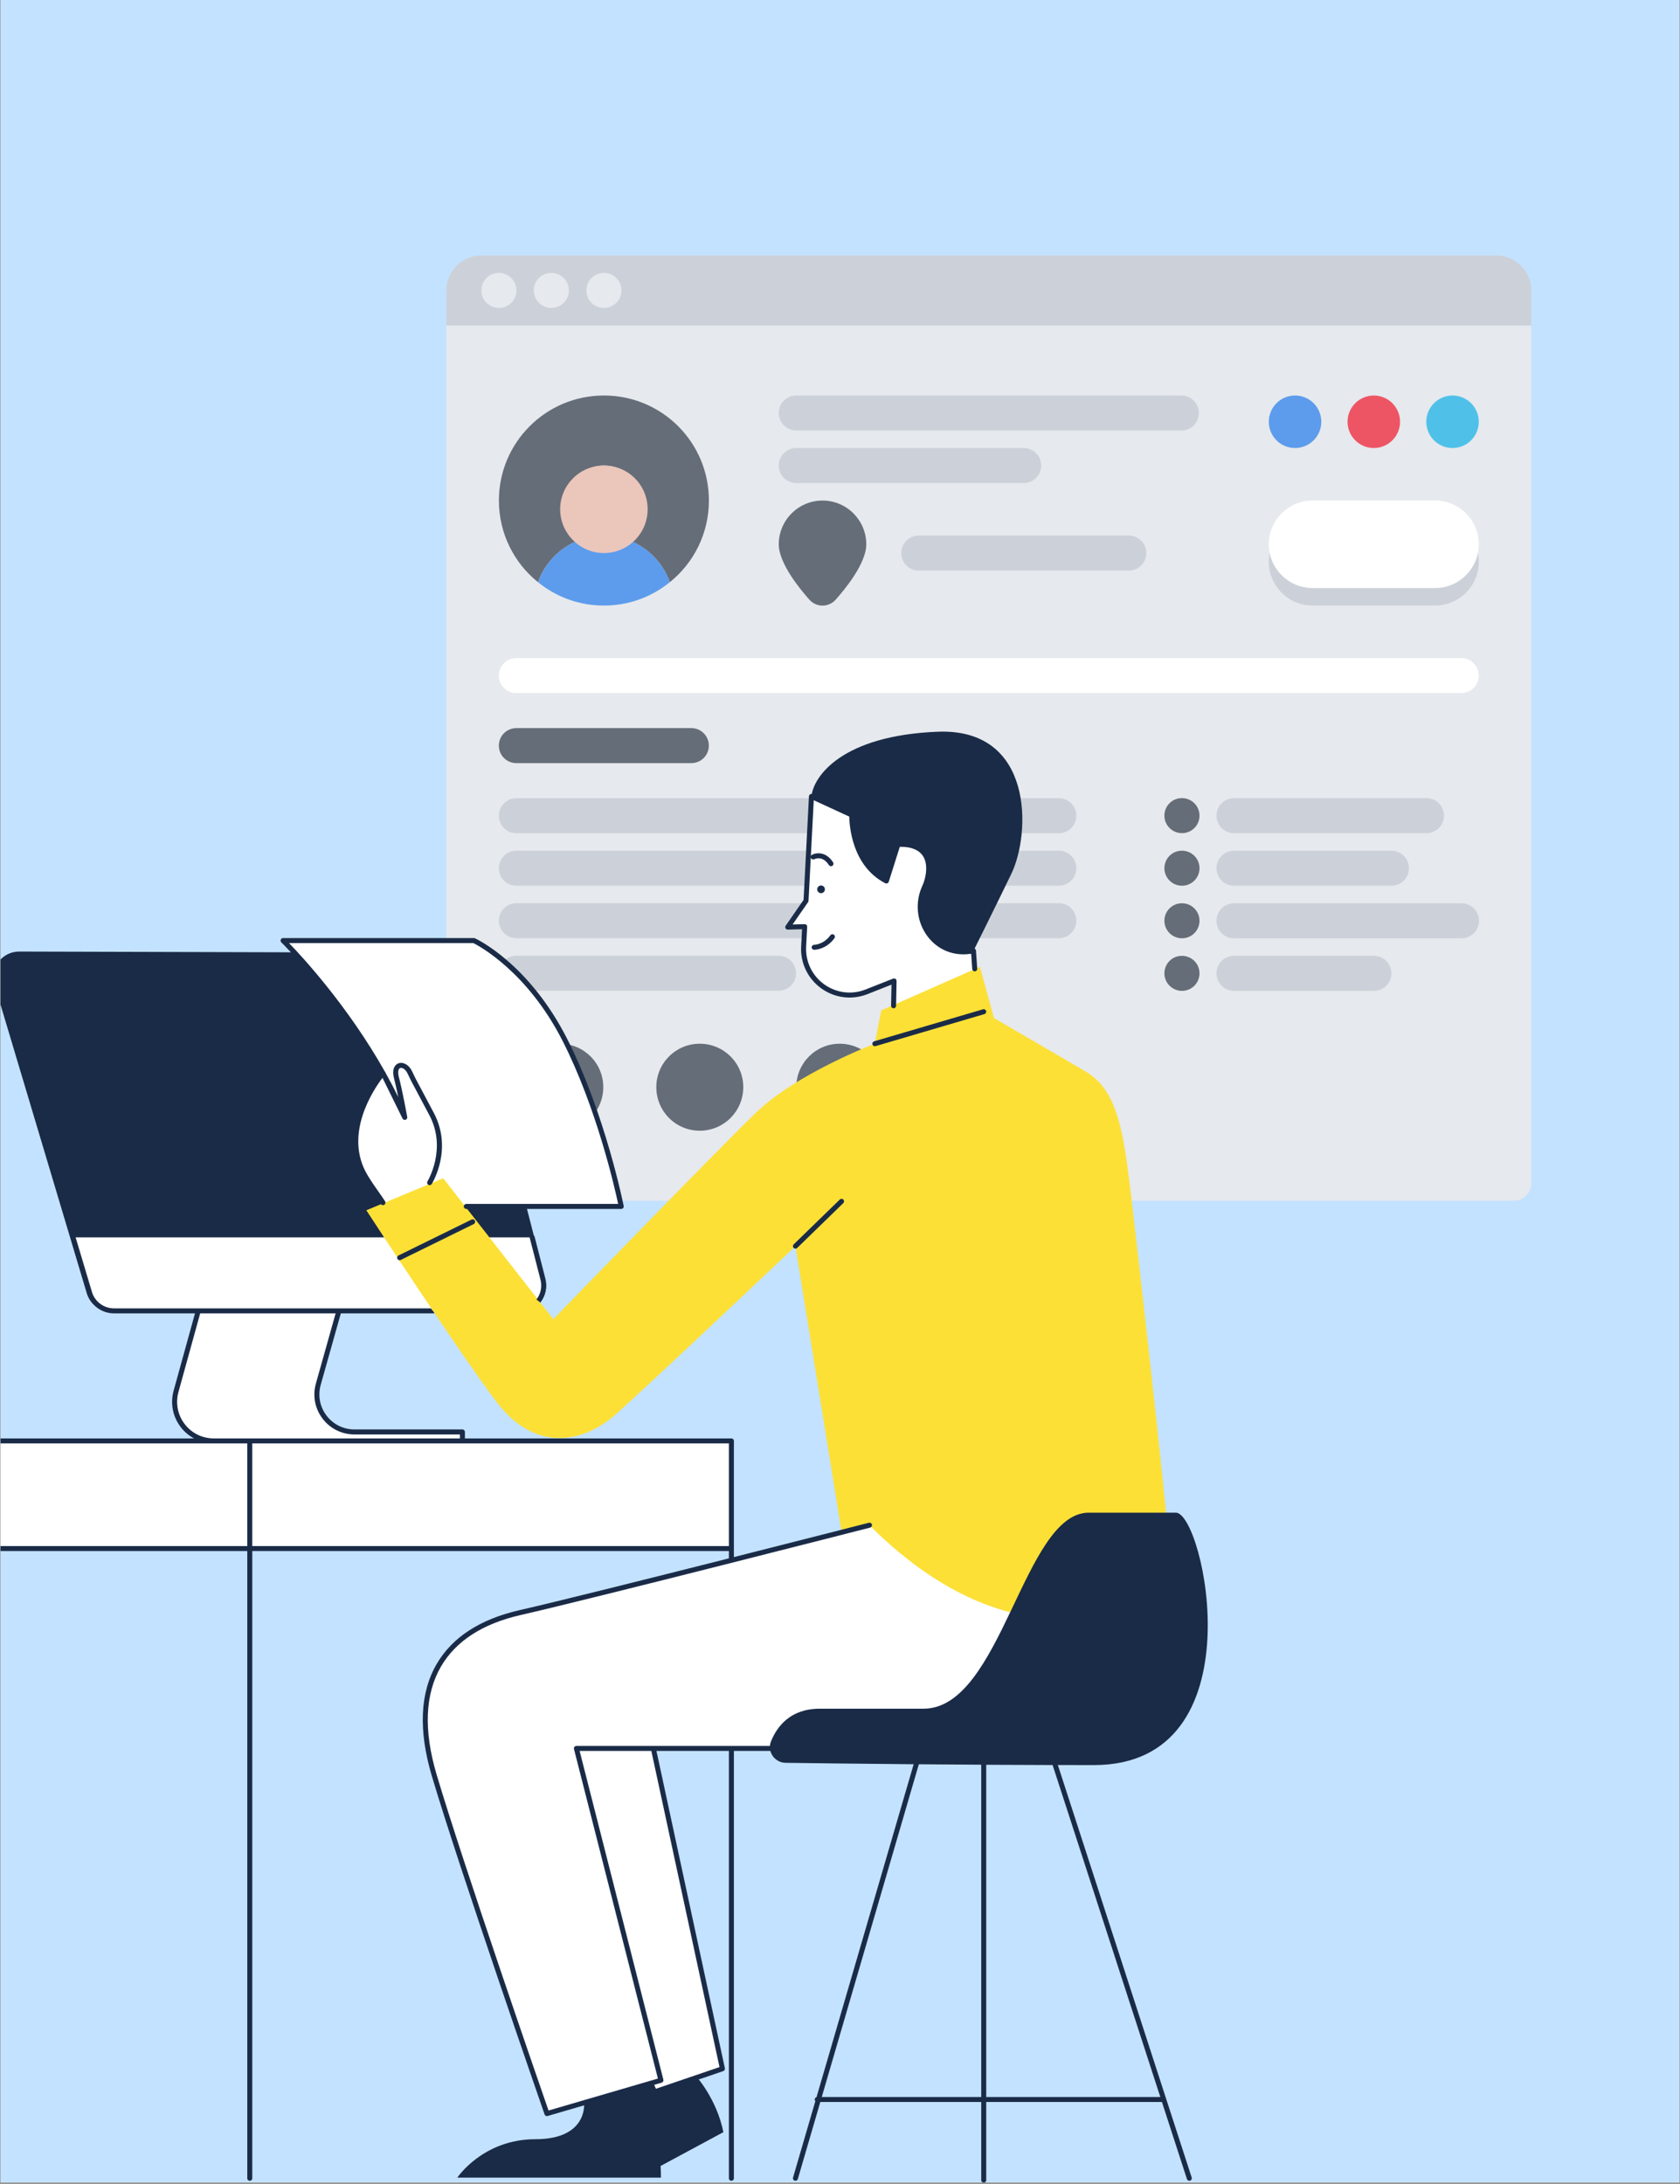 <svg xmlns="http://www.w3.org/2000/svg" xmlns:xlink="http://www.w3.org/1999/xlink" width="808" zoomAndPan="magnify" viewBox="0 0 606 787.5" height="1050" preserveAspectRatio="xMidYMid meet" version="1.0"><rect x="0" y="0" width="606" height="787.5" fill="#808080" stroke="none"/><defs><clipPath id="e77375228e"><path d="M 0.191 0 L 605.809 0 L 605.809 787 L 0.191 787 Z M 0.191 0 " clip-rule="nonzero"/></clipPath><clipPath id="81e4937590"><path d="M 0.191 263 L 369 263 L 369 786 L 0.191 786 Z M 0.191 263 " clip-rule="nonzero"/></clipPath><clipPath id="04452a0bb5"><path d="M 0.191 287 L 418 287 L 418 763 L 0.191 763 Z M 0.191 287 " clip-rule="nonzero"/></clipPath><clipPath id="1c9f026087"><path d="M 0.191 286 L 430 286 L 430 787 L 0.191 787 Z M 0.191 286 " clip-rule="nonzero"/></clipPath><clipPath id="e2b3ce1a1d"><path d="M 277.402 319 L 435.656 319 L 435.656 636.98 L 277.402 636.98 Z M 277.402 319 " clip-rule="nonzero"/></clipPath></defs><g clip-path="url(#e77375228e)"><path fill="#ffffff" d="M 0.191 0 L 605.809 0 L 605.809 787 L 0.191 787 Z M 0.191 0 " fill-opacity="1" fill-rule="nonzero"/><path fill="#c3e2ff" d="M 0.191 0 L 605.809 0 L 605.809 787 L 0.191 787 Z M 0.191 0 " fill-opacity="1" fill-rule="nonzero"/></g><path fill="#e6e9ed" d="M 160.992 426.68 C 160.992 430.152 163.832 432.992 167.305 432.992 L 546.047 432.992 C 549.52 432.992 552.359 430.152 552.359 426.68 L 552.359 117.375 L 160.992 117.375 Z M 160.992 426.68 " fill-opacity="1" fill-rule="nonzero"/><path fill="#ccd1d9" d="M 552.359 104.75 L 552.359 117.375 L 160.992 117.375 L 160.992 104.75 C 160.992 97.746 166.609 92.125 173.617 92.125 L 539.734 92.125 C 546.742 92.125 552.359 97.746 552.359 104.75 Z M 552.359 104.75 " fill-opacity="1" fill-rule="nonzero"/><path fill="#e6e9ed" d="M 179.969 98.422 L 179.902 98.422 C 176.418 98.422 173.621 101.246 173.621 104.734 C 173.621 108.219 176.484 111.047 179.969 111.047 C 183.457 111.047 186.277 108.219 186.277 104.734 C 186.277 101.246 183.457 98.422 179.969 98.422 Z M 179.969 98.422 " fill-opacity="1" fill-rule="nonzero"/><path fill="#e6e9ed" d="M 198.898 98.422 L 198.836 98.422 C 195.344 98.422 192.555 101.246 192.555 104.734 C 192.555 108.219 195.406 111.047 198.898 111.047 C 202.387 111.047 205.211 108.219 205.211 104.734 C 205.211 101.246 202.387 98.422 198.898 98.422 Z M 198.898 98.422 " fill-opacity="1" fill-rule="nonzero"/><path fill="#e6e9ed" d="M 217.855 98.422 L 217.789 98.422 C 214.305 98.422 211.512 101.246 211.512 104.734 C 211.512 108.219 214.371 111.047 217.855 111.047 C 221.344 111.047 224.168 108.219 224.168 104.734 C 224.168 101.246 221.344 98.422 217.855 98.422 Z M 217.855 98.422 " fill-opacity="1" fill-rule="nonzero"/><path fill="#656d78" d="M 252.395 376.371 C 261.105 376.371 268.105 383.371 268.105 392.02 C 268.105 400.73 261.105 407.738 252.395 407.738 C 243.746 407.742 236.742 400.738 236.742 392.027 C 236.742 383.379 243.746 376.371 252.395 376.371 Z M 252.395 376.371 " fill-opacity="1" fill-rule="nonzero"/><path fill="#656d78" d="M 302.895 376.371 C 311.535 376.371 318.605 383.371 318.605 392.02 C 318.605 400.73 311.535 407.738 302.895 407.738 C 294.246 407.742 287.238 400.738 287.238 392.027 C 287.238 383.379 294.246 376.371 302.895 376.371 Z M 302.895 376.371 " fill-opacity="1" fill-rule="nonzero"/><path fill="#656d78" d="M 201.961 376.371 C 210.605 376.371 217.609 383.371 217.609 392.02 C 217.613 400.738 210.605 407.742 201.961 407.742 C 193.25 407.742 186.242 400.738 186.242 392.027 C 186.242 383.379 193.25 376.371 201.961 376.371 Z M 201.961 376.371 " fill-opacity="1" fill-rule="nonzero"/><path fill="#4fc1e9" d="M 533.418 152.09 C 533.418 152.715 533.355 153.328 533.234 153.938 C 533.113 154.547 532.934 155.141 532.695 155.715 C 532.457 156.289 532.168 156.836 531.82 157.352 C 531.477 157.867 531.082 158.348 530.645 158.785 C 530.203 159.227 529.727 159.617 529.207 159.965 C 528.691 160.309 528.145 160.602 527.57 160.84 C 526.996 161.078 526.406 161.258 525.797 161.379 C 525.188 161.5 524.57 161.559 523.949 161.559 C 523.328 161.559 522.711 161.5 522.102 161.379 C 521.492 161.258 520.898 161.078 520.324 160.84 C 519.75 160.602 519.203 160.309 518.688 159.965 C 518.172 159.617 517.691 159.227 517.254 158.785 C 516.812 158.348 516.422 157.867 516.074 157.352 C 515.73 156.836 515.438 156.289 515.199 155.715 C 514.961 155.141 514.781 154.547 514.66 153.938 C 514.539 153.328 514.48 152.715 514.48 152.09 C 514.48 151.469 514.539 150.855 514.66 150.242 C 514.781 149.633 514.961 149.043 515.199 148.469 C 515.438 147.895 515.73 147.348 516.074 146.832 C 516.422 146.312 516.812 145.836 517.254 145.395 C 517.691 144.957 518.172 144.562 518.688 144.219 C 519.203 143.871 519.75 143.582 520.324 143.344 C 520.898 143.105 521.492 142.926 522.102 142.805 C 522.711 142.684 523.328 142.621 523.949 142.621 C 524.57 142.621 525.188 142.684 525.797 142.805 C 526.406 142.926 526.996 143.105 527.57 143.344 C 528.145 143.582 528.691 143.871 529.207 144.219 C 529.727 144.562 530.203 144.957 530.645 145.395 C 531.082 145.836 531.477 146.312 531.82 146.832 C 532.168 147.348 532.457 147.895 532.695 148.469 C 532.934 149.043 533.113 149.633 533.234 150.242 C 533.355 150.855 533.418 151.469 533.418 152.09 Z M 533.418 152.09 " fill-opacity="1" fill-rule="nonzero"/><path fill="#ed5565" d="M 505.016 152.09 C 505.016 152.715 504.957 153.328 504.836 153.938 C 504.715 154.547 504.535 155.141 504.297 155.715 C 504.059 156.289 503.766 156.836 503.422 157.352 C 503.078 157.867 502.684 158.348 502.246 158.785 C 501.805 159.227 501.328 159.617 500.809 159.965 C 500.293 160.309 499.746 160.602 499.172 160.84 C 498.598 161.078 498.008 161.258 497.395 161.379 C 496.785 161.5 496.172 161.559 495.551 161.559 C 494.926 161.559 494.312 161.5 493.703 161.379 C 493.094 161.258 492.5 161.078 491.926 160.84 C 491.352 160.602 490.805 160.309 490.289 159.965 C 489.77 159.617 489.293 159.227 488.855 158.785 C 488.414 158.348 488.02 157.867 487.676 157.352 C 487.332 156.836 487.039 156.289 486.801 155.715 C 486.562 155.141 486.383 154.547 486.262 153.938 C 486.141 153.328 486.082 152.715 486.082 152.09 C 486.082 151.469 486.141 150.855 486.262 150.242 C 486.383 149.633 486.562 149.043 486.801 148.469 C 487.039 147.895 487.332 147.348 487.676 146.832 C 488.02 146.312 488.414 145.836 488.855 145.395 C 489.293 144.957 489.77 144.562 490.289 144.219 C 490.805 143.871 491.352 143.582 491.926 143.344 C 492.5 143.105 493.094 142.926 493.703 142.805 C 494.312 142.684 494.926 142.621 495.551 142.621 C 496.172 142.621 496.785 142.684 497.395 142.805 C 498.008 142.926 498.598 143.105 499.172 143.344 C 499.746 143.582 500.293 143.871 500.809 144.219 C 501.328 144.562 501.805 144.957 502.246 145.395 C 502.684 145.836 503.078 146.312 503.422 146.832 C 503.766 147.348 504.059 147.895 504.297 148.469 C 504.535 149.043 504.715 149.633 504.836 150.242 C 504.957 150.855 505.016 151.469 505.016 152.09 Z M 505.016 152.09 " fill-opacity="1" fill-rule="nonzero"/><path fill="#5d9cec" d="M 476.613 152.09 C 476.613 152.715 476.551 153.328 476.43 153.938 C 476.309 154.547 476.129 155.141 475.891 155.715 C 475.652 156.289 475.363 156.836 475.016 157.352 C 474.672 157.867 474.277 158.348 473.84 158.785 C 473.398 159.227 472.922 159.617 472.402 159.965 C 471.887 160.309 471.34 160.602 470.766 160.84 C 470.191 161.078 469.602 161.258 468.992 161.379 C 468.379 161.5 467.766 161.559 467.145 161.559 C 466.52 161.559 465.906 161.5 465.297 161.379 C 464.688 161.258 464.094 161.078 463.52 160.84 C 462.945 160.602 462.398 160.309 461.883 159.965 C 461.367 159.617 460.887 159.227 460.449 158.785 C 460.008 158.348 459.617 157.867 459.27 157.352 C 458.926 156.836 458.633 156.289 458.395 155.715 C 458.156 155.141 457.977 154.547 457.855 153.938 C 457.734 153.328 457.676 152.715 457.676 152.09 C 457.676 151.469 457.734 150.855 457.855 150.242 C 457.977 149.633 458.156 149.043 458.395 148.469 C 458.633 147.895 458.926 147.348 459.27 146.832 C 459.617 146.312 460.008 145.836 460.449 145.395 C 460.887 144.957 461.367 144.562 461.883 144.219 C 462.398 143.871 462.945 143.582 463.52 143.344 C 464.094 143.105 464.688 142.926 465.297 142.805 C 465.906 142.684 466.52 142.621 467.145 142.621 C 467.766 142.621 468.379 142.684 468.992 142.805 C 469.602 142.926 470.191 143.105 470.766 143.344 C 471.34 143.582 471.887 143.871 472.402 144.219 C 472.922 144.562 473.398 144.957 473.84 145.395 C 474.277 145.836 474.672 146.312 475.016 146.832 C 475.363 147.348 475.652 147.895 475.891 148.469 C 476.129 149.043 476.309 149.633 476.43 150.242 C 476.551 150.855 476.613 151.469 476.613 152.09 Z M 476.613 152.09 " fill-opacity="1" fill-rule="nonzero"/><path fill="#ccd1d9" d="M 517.641 186.805 L 473.457 186.805 C 464.75 186.805 457.676 193.879 457.676 202.586 C 457.676 211.289 464.75 218.363 473.457 218.363 L 517.641 218.363 C 526.348 218.363 533.422 211.289 533.422 202.586 C 533.422 193.879 526.348 186.805 517.641 186.805 Z M 517.641 186.805 " fill-opacity="1" fill-rule="nonzero"/><path fill="#5d9cec" d="M 217.836 193.121 C 228.82 193.121 238.16 200.129 241.633 209.914 C 235.137 215.215 226.863 218.371 217.836 218.371 C 208.809 218.371 200.539 215.215 194.039 209.914 C 197.508 200.129 206.852 193.121 217.836 193.121 Z M 217.836 193.121 " fill-opacity="1" fill-rule="nonzero"/><path fill="#656d78" d="M 205.211 180.496 C 205.211 187.441 210.891 193.121 217.836 193.121 C 206.852 193.121 197.508 200.129 194.039 209.914 C 185.453 203.031 179.961 192.363 179.961 180.496 C 179.961 159.539 196.941 142.621 217.836 142.621 C 238.793 142.621 255.711 159.539 255.711 180.496 C 255.711 192.363 250.219 203.031 241.633 209.914 C 238.16 200.129 228.824 193.121 217.836 193.121 C 224.84 193.121 230.461 187.441 230.461 180.496 C 230.461 173.492 224.84 167.871 217.836 167.871 C 210.891 167.871 205.211 173.492 205.211 180.496 Z M 205.211 180.496 " fill-opacity="1" fill-rule="nonzero"/><path fill="#ccd1d9" d="M 426.125 155.254 L 287.227 155.254 C 283.738 155.254 280.914 152.434 280.914 148.941 C 280.914 145.449 283.738 142.629 287.227 142.629 L 426.125 142.629 C 429.617 142.629 432.438 145.449 432.438 148.941 C 432.438 152.434 429.617 155.254 426.125 155.254 Z M 426.125 155.254 " fill-opacity="1" fill-rule="nonzero"/><path fill="#ccd1d9" d="M 369.258 174.184 L 287.227 174.184 C 283.738 174.184 280.914 171.363 280.914 167.871 C 280.914 164.383 283.738 161.559 287.227 161.559 L 369.258 161.559 C 372.746 161.559 375.57 164.383 375.57 167.871 C 375.57 171.363 372.746 174.184 369.258 174.184 Z M 369.258 174.184 " fill-opacity="1" fill-rule="nonzero"/><path fill="#656d78" d="M 296.695 180.504 C 287.992 180.504 280.914 187.578 280.914 196.285 C 280.914 203.184 288.668 212.57 292 216.289 C 293.191 217.621 294.902 218.383 296.695 218.383 C 298.488 218.383 300.199 217.621 301.391 216.289 C 304.727 212.57 312.477 203.184 312.477 196.285 C 312.477 187.578 305.402 180.504 296.695 180.504 Z M 296.695 180.504 " fill-opacity="1" fill-rule="nonzero"/><path fill="#ccd1d9" d="M 407.176 205.754 L 331.414 205.754 C 327.922 205.754 325.102 202.93 325.102 199.441 C 325.102 195.949 327.922 193.129 331.414 193.129 L 407.176 193.129 C 410.668 193.129 413.488 195.949 413.488 199.441 C 413.488 202.93 410.668 205.754 407.176 205.754 Z M 407.176 205.754 " fill-opacity="1" fill-rule="nonzero"/><path fill="#656d78" d="M 249.379 275.184 L 186.254 275.184 C 182.762 275.184 179.941 272.363 179.941 268.871 C 179.941 265.379 182.762 262.559 186.254 262.559 L 249.379 262.559 C 252.867 262.559 255.691 265.379 255.691 268.871 C 255.691 272.363 252.867 275.184 249.379 275.184 Z M 249.379 275.184 " fill-opacity="1" fill-rule="nonzero"/><path fill="#ffffff" d="M 527.105 249.934 L 186.242 249.934 C 182.75 249.934 179.93 247.113 179.93 243.621 C 179.93 240.129 182.75 237.309 186.242 237.309 L 527.105 237.309 C 530.594 237.309 533.418 240.129 533.418 243.621 C 533.418 247.113 530.594 249.934 527.105 249.934 Z M 527.105 249.934 " fill-opacity="1" fill-rule="nonzero"/><path fill="#ccd1d9" d="M 381.934 300.457 L 186.262 300.457 C 182.77 300.457 179.949 297.637 179.949 294.145 C 179.949 290.656 182.77 287.832 186.262 287.832 L 381.934 287.832 C 385.422 287.832 388.246 290.656 388.246 294.145 C 388.246 297.637 385.422 300.457 381.934 300.457 Z M 381.934 300.457 " fill-opacity="1" fill-rule="nonzero"/><path fill="#ccd1d9" d="M 381.934 319.395 L 186.262 319.395 C 182.77 319.395 179.949 316.574 179.949 313.082 C 179.949 309.594 182.77 306.77 186.262 306.77 L 381.934 306.77 C 385.422 306.77 388.246 309.594 388.246 313.082 C 388.246 316.574 385.422 319.395 381.934 319.395 Z M 381.934 319.395 " fill-opacity="1" fill-rule="nonzero"/><path fill="#ccd1d9" d="M 381.934 338.332 L 186.262 338.332 C 182.77 338.332 179.949 335.512 179.949 332.02 C 179.949 328.527 182.77 325.707 186.262 325.707 L 381.934 325.707 C 385.422 325.707 388.246 328.527 388.246 332.02 C 388.246 335.512 385.422 338.332 381.934 338.332 Z M 381.934 338.332 " fill-opacity="1" fill-rule="nonzero"/><path fill="#ccd1d9" d="M 280.832 357.27 L 186.262 357.27 C 182.77 357.27 179.949 354.449 179.949 350.957 C 179.949 347.465 182.77 344.645 186.262 344.645 L 280.832 344.645 C 284.324 344.645 287.145 347.465 287.145 350.957 C 287.145 354.449 284.324 357.27 280.832 357.27 Z M 280.832 357.27 " fill-opacity="1" fill-rule="nonzero"/><path fill="#656d78" d="M 426.363 300.438 C 422.875 300.438 420.02 297.617 420.02 294.125 C 420.02 290.637 422.812 287.812 426.297 287.812 L 426.363 287.812 C 429.848 287.812 432.676 290.637 432.676 294.125 C 432.676 297.617 429.848 300.438 426.363 300.438 Z M 426.363 300.438 " fill-opacity="1" fill-rule="nonzero"/><path fill="#ccd1d9" d="M 514.551 300.438 L 445.113 300.438 C 441.621 300.438 438.801 297.617 438.801 294.125 C 438.801 290.637 441.621 287.812 445.113 287.812 L 514.551 287.812 C 518.039 287.812 520.863 290.637 520.863 294.125 C 520.863 297.617 518.039 300.438 514.551 300.438 Z M 514.551 300.438 " fill-opacity="1" fill-rule="nonzero"/><path fill="#656d78" d="M 426.363 319.395 C 422.875 319.395 420.02 316.574 420.02 313.082 C 420.02 309.594 422.812 306.77 426.297 306.77 L 426.363 306.77 C 429.848 306.77 432.676 309.594 432.676 313.082 C 432.676 316.574 429.848 319.395 426.363 319.395 Z M 426.363 319.395 " fill-opacity="1" fill-rule="nonzero"/><path fill="#ccd1d9" d="M 501.91 319.395 L 445.113 319.395 C 441.621 319.395 438.801 316.574 438.801 313.082 C 438.801 309.594 441.621 306.77 445.113 306.77 L 501.91 306.77 C 505.402 306.77 508.223 309.594 508.223 313.082 C 508.223 316.574 505.402 319.395 501.91 319.395 Z M 501.91 319.395 " fill-opacity="1" fill-rule="nonzero"/><path fill="#656d78" d="M 426.363 338.352 C 422.875 338.352 420.02 335.531 420.02 332.039 C 420.02 328.547 422.812 325.727 426.297 325.727 L 426.363 325.727 C 429.848 325.727 432.676 328.547 432.676 332.039 C 432.676 335.531 429.848 338.352 426.363 338.352 Z M 426.363 338.352 " fill-opacity="1" fill-rule="nonzero"/><path fill="#ccd1d9" d="M 527.188 338.352 L 445.113 338.352 C 441.621 338.352 438.801 335.531 438.801 332.039 C 438.801 328.547 441.621 325.727 445.113 325.727 L 527.188 325.727 C 530.676 325.727 533.5 328.547 533.5 332.039 C 533.5 335.531 530.672 338.352 527.188 338.352 Z M 527.188 338.352 " fill-opacity="1" fill-rule="nonzero"/><path fill="#656d78" d="M 426.363 357.309 C 422.875 357.309 420.02 354.484 420.02 350.996 C 420.02 347.504 422.812 344.684 426.297 344.684 L 426.363 344.684 C 429.848 344.684 432.676 347.504 432.676 350.996 C 432.676 354.484 429.848 357.309 426.363 357.309 Z M 426.363 357.309 " fill-opacity="1" fill-rule="nonzero"/><path fill="#ccd1d9" d="M 495.594 357.309 L 445.113 357.309 C 441.621 357.309 438.801 354.484 438.801 350.996 C 438.801 347.504 441.621 344.684 445.113 344.684 L 495.594 344.684 C 499.082 344.684 501.906 347.504 501.906 350.996 C 501.906 354.484 499.082 357.309 495.594 357.309 Z M 495.594 357.309 " fill-opacity="1" fill-rule="nonzero"/><path fill="#eac6bb" d="M 217.836 199.434 C 209.16 199.434 202.055 192.332 202.055 183.652 C 202.055 174.891 209.16 167.871 217.836 167.871 C 226.598 167.871 233.617 174.891 233.617 183.652 C 233.617 192.332 226.598 199.434 217.836 199.434 Z M 217.836 199.434 " fill-opacity="1" fill-rule="nonzero"/><path fill="#ffffff" d="M 517.641 180.484 L 473.457 180.484 C 464.75 180.484 457.676 187.562 457.676 196.266 C 457.676 204.969 464.75 212.047 473.457 212.047 L 517.641 212.047 C 526.348 212.047 533.422 204.969 533.422 196.266 C 533.422 187.562 526.348 180.484 517.641 180.484 Z M 517.641 180.484 " fill-opacity="1" fill-rule="nonzero"/><g clip-path="url(#81e4937590)"><path fill="#1a2b47" d="M 338.215 263.863 C 303.559 265.25 293.395 280.031 292.699 287.199 C 292.008 294.355 316.957 344.953 316.957 344.953 L 351.148 342.871 C 351.148 342.871 357.617 329.934 364.781 315.152 C 371.938 300.363 372.863 262.477 338.215 263.863 Z M 196.629 461.379 L 168.117 350.492 C 167.066 346.414 163.395 343.559 159.18 343.547 L 6.918 343.137 C 0.711 343.121 -3.75 349.094 -1.973 355.039 L 31.297 466.332 C 32.469 470.25 36.07 472.934 40.16 472.934 L 187.668 472.934 C 193.715 472.934 198.133 467.23 196.629 461.379 Z M 260.934 768.867 L 238.289 781.059 C 238.367 782.492 238.41 783.898 238.41 785.266 L 164.949 785.266 C 164.949 785.266 174.191 771.406 193.133 771.406 C 212.078 771.406 210.691 758.469 210.691 758.469 L 234.16 750.844 C 234.16 750.844 235.09 752.016 235.508 753.809 L 250.887 748.422 C 250.887 748.422 258.512 756.738 260.934 768.867 " fill-opacity="1" fill-rule="nonzero"/></g><g clip-path="url(#04452a0bb5)"><path fill="#ffffff" d="M 263.824 519.598 L 166.797 519.598 L 166.797 516.363 L 127.859 516.363 C 118.879 516.363 112.383 507.785 114.816 499.141 L 122.262 472.703 L 186.977 472.703 C 192.957 472.703 197.332 467.062 195.84 461.273 L 191.965 446.199 L 26.34 446.199 L 32.309 466.172 C 33.465 470.047 37.035 472.703 41.078 472.703 L 71.324 472.703 L 63.477 501.809 C 61.055 510.777 67.812 519.598 77.105 519.598 L -9.652 519.598 L -9.652 558.41 L 263.824 558.41 Z M 417.215 560.258 L 322.5 547.324 C 322.5 547.324 213.922 575.508 187.59 581.512 C 161.254 587.52 146.469 606 156.633 640.191 C 166.797 674.383 197.289 762.168 197.289 762.168 L 234.492 751.301 L 235.812 754.336 L 260.59 745.996 L 236.199 630.488 C 250.359 630.488 271.328 630.488 302.172 630.488 C 384.414 630.488 417.91 642.039 417.215 560.258 Z M 145.965 402.715 C 143.691 397.504 141.16 392.484 138.492 387.691 L 146.004 402.938 C 146.004 402.938 145.988 402.844 145.965 402.715 Z M 102.109 339.176 L 170.957 339.176 C 170.957 339.176 190.012 347.945 203.762 374.98 C 217.621 402.242 224.09 435.047 224.09 435.047 L 155.473 435.047 C 155.277 433.621 155.031 432.195 154.77 430.777 L 144.152 443.594 C 144.152 443.594 142.77 442.211 131.91 424.418 C 121.227 406.914 137.598 387.637 138.125 387.027 C 122.355 358.93 102.109 339.176 102.109 339.176 Z M 290.258 334.156 L 284.156 334.324 L 290.742 324.793 L 292.699 287.199 L 307.254 293.898 C 307.254 293.898 306.793 310.992 319.727 317.691 L 323.887 304.523 C 323.887 304.523 335.438 303.137 334.977 313.766 C 334.875 316.039 334.312 318.082 333.488 319.891 C 328.379 331.016 336.367 344.008 348.586 343.203 C 349.43 343.148 350.277 343.039 351.148 342.871 L 352.301 359.508 L 322.273 365.512 L 322.5 353.727 L 312.562 357.648 C 301.32 362.086 289.258 353.41 289.883 341.336 L 290.258 334.156 " fill-opacity="1" fill-rule="nonzero"/></g><path fill="#fce036" d="M 303.559 552.285 L 286.926 449.371 C 286.926 449.371 234.719 498.809 222.238 509.898 C 209.766 520.984 192.668 523.297 179.273 505.738 C 165.871 488.18 132.145 436.434 132.145 436.434 L 159.867 424.883 L 199.598 475.707 C 199.598 475.707 257.816 415.645 272.602 401.32 C 287.387 386.996 315.57 376.367 315.57 376.367 L 317.883 364.355 L 353.461 348.648 L 358.539 367.129 C 358.539 367.129 381.645 380.531 391.805 386.531 C 401.969 392.539 404.742 405.477 407.055 423.496 C 409.363 441.516 420.453 539.93 421.836 558.871 C 423.223 577.816 371.477 607.387 314.184 550.555 L 303.559 552.285 " fill-opacity="1" fill-rule="nonzero"/><g clip-path="url(#1c9f026087)"><path fill="#1a2b47" d="M 137.039 386.934 C 134.418 390.223 121.066 408.379 131.145 424.891 C 132.672 427.391 134 429.273 135.172 430.934 C 135.984 432.078 136.719 433.109 137.375 434.164 C 137.547 434.434 137.844 434.586 138.145 434.586 C 138.309 434.586 138.473 434.539 138.621 434.445 C 139.043 434.18 139.172 433.625 138.906 433.203 C 138.227 432.125 137.477 431.062 136.648 429.887 C 135.488 428.254 134.176 426.395 132.684 423.949 C 123.715 409.262 134.699 392.961 137.969 388.668 L 145.195 403.332 C 145.398 403.738 145.859 403.934 146.285 403.793 C 146.715 403.652 146.973 403.219 146.895 402.777 C 146.875 402.684 145.254 393.668 143.871 388.387 C 143.367 386.438 143.75 385.34 144.352 385.121 C 145.07 384.867 146.293 385.566 147.035 387.148 C 148.152 389.516 148.367 389.914 149.77 392.531 C 150.719 394.297 152.219 397.09 154.91 402.199 C 161.281 414.281 154.277 425.879 154.207 425.996 C 153.941 426.418 154.074 426.973 154.496 427.238 C 154.918 427.5 155.473 427.367 155.734 426.941 C 156.051 426.438 163.363 414.375 156.508 401.363 C 153.805 396.242 152.305 393.445 151.359 391.676 C 149.941 389.043 149.762 388.707 148.672 386.383 C 147.418 383.723 145.238 382.883 143.742 383.43 C 142.406 383.914 141.281 385.59 142.129 388.84 C 142.641 390.801 143.184 393.281 143.668 395.625 C 142.254 392.738 140.77 389.91 139.238 387.164 L 138.961 386.598 C 138.93 386.543 138.879 386.508 138.844 386.457 C 125.656 363.039 109.277 345.266 104.262 340.078 L 170.75 340.078 C 172.656 341.031 190.188 350.285 202.957 375.391 C 215.199 399.477 221.727 428.27 222.98 434.145 L 168.191 434.145 C 167.695 434.145 167.293 434.551 167.293 435.047 C 167.293 435.543 167.695 435.949 168.191 435.949 L 224.09 435.949 C 224.359 435.949 224.613 435.828 224.789 435.621 C 224.957 435.41 225.023 435.137 224.973 434.875 C 224.91 434.547 218.32 401.633 204.562 374.578 C 190.828 347.562 172.125 338.719 171.332 338.355 C 171.215 338.301 171.086 338.273 170.957 338.273 L 102.109 338.273 C 101.742 338.273 101.414 338.492 101.277 338.836 C 101.137 339.176 101.223 339.562 101.484 339.82 C 101.707 340.039 121.531 359.539 137.039 386.934 Z M 194.922 469.711 C 196.844 467.238 197.496 464.078 196.715 461.047 L 192.844 445.973 C 192.715 445.488 192.23 445.199 191.742 445.324 C 191.262 445.449 190.969 445.938 191.094 446.418 L 194.969 461.496 C 195.609 463.984 195.074 466.57 193.5 468.605 Z M 418.539 756.184 L 377.984 631.219 C 377.867 630.859 377.988 630.484 378.258 630.254 C 365.969 632.246 350.641 632.078 331.953 631.75 C 332.34 631.934 332.559 632.367 332.434 632.793 L 296.422 756.184 L 353.945 756.184 L 353.945 635.105 C 353.945 634.609 354.344 634.203 354.844 634.203 C 355.344 634.203 355.746 634.609 355.746 635.105 L 355.746 756.184 Z M 234.945 631.391 L 209.078 631.391 L 239.285 749.934 C 239.406 750.402 239.133 750.883 238.664 751.016 L 235.973 751.805 L 236.602 753.215 L 259.539 745.402 Z M 91 520.527 L 91 557.512 L 262.922 557.512 L 262.922 520.5 L 90.996 520.5 C 90.996 520.508 91 520.516 91 520.527 Z M 89.199 557.512 L 89.199 520.527 C 89.199 520.516 89.203 520.508 89.203 520.5 L -8.75 520.5 L -8.75 557.512 Z M 77.105 518.699 L 165.898 518.699 L 165.898 517.266 L 127.859 517.266 C 123.293 517.266 119.098 515.18 116.336 511.539 C 113.582 507.898 112.711 503.297 113.949 498.902 L 121.066 473.602 L 72.207 473.602 L 64.348 502.047 C 63.27 506.047 64.094 510.23 66.617 513.52 C 69.137 516.809 72.961 518.699 77.105 518.699 Z M 429.277 786.359 C 429.188 786.387 429.094 786.402 429 786.402 C 428.621 786.402 428.266 786.16 428.145 785.777 L 419.125 757.984 L 355.746 757.984 L 355.746 786.195 C 355.746 786.691 355.344 787.098 354.844 787.098 C 354.344 787.098 353.945 786.691 353.945 786.195 L 353.945 757.984 L 295.895 757.984 L 287.789 785.754 C 287.676 786.145 287.312 786.402 286.926 786.402 C 286.844 786.402 286.758 786.387 286.676 786.363 C 286.195 786.223 285.918 785.727 286.059 785.246 L 294.109 757.672 C 293.969 757.512 293.879 757.312 293.879 757.082 C 293.879 756.676 294.156 756.344 294.531 756.234 L 330.707 632.293 C 330.777 632.031 330.965 631.84 331.195 631.734 C 330.559 631.723 329.926 631.711 329.281 631.699 C 320.727 631.551 311.879 631.391 302.172 631.391 L 264.727 631.391 L 264.727 785.5 C 264.727 785.996 264.32 786.402 263.824 786.402 C 263.328 786.402 262.922 785.996 262.922 785.5 L 262.922 631.391 L 236.789 631.391 L 261.469 745.805 C 261.566 746.254 261.312 746.703 260.879 746.852 L 236.402 755.191 C 236.305 755.223 236.207 755.238 236.113 755.238 C 235.766 755.238 235.438 755.035 235.285 754.703 L 234.227 752.316 L 197.543 763.031 C 197.461 763.059 197.375 763.07 197.289 763.07 C 196.914 763.07 196.57 762.836 196.441 762.465 C 196.133 761.582 165.82 674.27 155.77 640.449 C 150.879 623.996 151.473 610.391 157.539 600.004 C 163.16 590.387 173.203 583.871 187.387 580.633 C 200.883 577.555 234.012 569.258 262.922 561.949 L 262.922 559.312 L 91 559.312 L 91 785.5 C 91 785.996 90.598 786.402 90.102 786.402 C 89.602 786.402 89.199 785.996 89.199 785.5 L 89.199 559.312 L -8.75 559.312 L -8.75 785.5 C -8.75 785.996 -9.156 786.402 -9.652 786.402 C -10.148 786.402 -10.555 785.996 -10.555 785.5 L -10.555 519.598 C -10.555 519.102 -10.148 518.699 -9.652 518.699 L 69.992 518.699 C 68.152 517.707 66.508 516.34 65.184 514.613 C 62.32 510.875 61.383 506.121 62.605 501.57 L 70.336 473.602 L 41.078 473.602 C 36.668 473.602 32.707 470.656 31.445 466.43 L 25.477 446.457 C 25.332 445.98 25.602 445.473 26.082 445.332 C 26.555 445.191 27.059 445.461 27.203 445.938 L 33.172 465.914 C 34.207 469.379 37.461 471.801 41.078 471.801 L 155.434 471.801 L 156.781 473.602 L 122.941 473.602 L 115.684 499.391 C 114.602 503.23 115.363 507.27 117.773 510.453 C 120.188 513.637 123.859 515.461 127.859 515.461 L 166.797 515.461 C 167.297 515.461 167.699 515.867 167.699 516.363 L 167.699 518.699 L 263.824 518.699 C 264.32 518.699 264.727 519.102 264.727 519.598 L 264.727 561.496 C 290.781 554.902 312.953 549.23 313.422 549.109 C 313.91 548.984 314.395 549.277 314.516 549.758 C 314.645 550.242 314.352 550.73 313.867 550.859 C 312.875 551.113 213.836 576.449 187.785 582.391 C 174.105 585.508 164.457 591.742 159.094 600.914 C 153.293 610.852 152.754 623.98 157.496 639.934 C 167.02 671.969 194.758 752.113 197.859 761.062 L 237.324 749.535 L 207.043 630.711 C 206.977 630.441 207.035 630.156 207.203 629.938 C 207.375 629.715 207.637 629.586 207.914 629.586 L 302.172 629.586 C 311.895 629.586 320.75 629.742 329.316 629.895 C 365.176 630.539 388.863 630.961 402.266 617.688 C 412.238 607.809 416.566 590.102 416.32 560.266 C 416.316 559.77 416.715 559.359 417.211 559.355 C 417.211 559.355 417.215 559.355 417.219 559.355 C 417.715 559.355 418.117 559.754 418.121 560.254 C 418.379 590.609 413.879 608.723 403.531 618.965 C 397.41 625.031 389.348 628.348 379.152 630.109 C 379.402 630.207 379.609 630.391 379.695 630.66 L 429.859 785.223 C 430.012 785.691 429.754 786.203 429.277 786.359 Z M 170.098 439.781 L 143.758 452.719 C 143.312 452.941 143.125 453.48 143.344 453.926 C 143.504 454.246 143.824 454.43 144.16 454.43 C 144.289 454.43 144.426 454.402 144.555 454.34 L 170.891 441.402 C 171.336 441.18 171.52 440.641 171.301 440.195 C 171.086 439.75 170.543 439.562 170.098 439.781 Z M 314.707 376.625 C 314.82 377.016 315.184 377.27 315.57 377.27 C 315.652 377.27 315.742 377.262 315.828 377.234 L 355.098 365.684 C 355.574 365.543 355.848 365.043 355.711 364.562 C 355.57 364.086 355.066 363.809 354.59 363.957 L 315.316 375.504 C 314.84 375.645 314.566 376.145 314.707 376.625 Z M 284.18 335.227 L 289.309 335.082 L 288.984 341.293 C 288.672 347.27 291.387 352.922 296.246 356.414 C 301.098 359.91 307.324 360.688 312.895 358.488 L 321.578 355.066 L 321.426 362.68 C 321.418 363.176 321.809 363.59 322.309 363.598 C 322.312 363.598 322.32 363.598 322.328 363.598 C 322.816 363.598 323.215 363.207 323.227 362.715 L 323.406 353.75 C 323.41 353.445 323.266 353.164 323.02 352.992 C 322.77 352.816 322.453 352.785 322.172 352.891 L 312.234 356.812 C 307.246 358.781 301.656 358.09 297.297 354.953 C 292.941 351.82 290.504 346.746 290.781 341.383 L 291.156 334.203 C 291.168 333.949 291.078 333.703 290.898 333.523 C 290.727 333.344 290.441 333.246 290.234 333.254 L 285.906 333.371 L 291.484 325.309 C 291.582 325.168 291.637 325.008 291.645 324.84 L 292.461 309.184 C 292.477 309.273 292.492 309.363 292.535 309.445 C 292.77 309.887 293.316 310.059 293.75 309.824 C 293.875 309.766 296.688 308.348 298.988 311.941 C 299.16 312.207 299.453 312.355 299.746 312.355 C 299.914 312.355 300.078 312.309 300.234 312.215 C 300.652 311.945 300.773 311.391 300.504 310.969 C 297.961 306.992 294.43 307.438 292.918 308.23 C 292.703 308.344 292.555 308.527 292.484 308.742 L 293.531 288.57 L 306.352 294.473 C 306.395 297.668 307.262 312.25 319.316 318.492 C 319.551 318.613 319.828 318.625 320.074 318.523 C 320.32 318.422 320.508 318.219 320.586 317.961 L 324.562 305.383 C 325.977 305.316 329.656 305.398 331.988 307.562 C 333.492 308.961 334.191 311.035 334.078 313.723 C 333.988 315.711 333.516 317.66 332.664 319.516 C 330.051 325.215 330.613 331.93 334.137 337.039 C 337.496 341.914 342.793 344.488 348.645 344.105 C 349.199 344.066 349.762 344.008 350.316 343.93 L 350.699 349.449 C 350.734 349.945 351.168 350.289 351.66 350.285 C 352.16 350.246 352.531 349.816 352.5 349.32 L 352.047 342.809 C 352.031 342.551 351.902 342.316 351.699 342.16 C 351.492 342 351.238 341.938 350.973 341.988 C 350.168 342.141 349.344 342.25 348.523 342.301 C 343.332 342.652 338.609 340.355 335.617 336.016 C 332.457 331.43 331.953 325.395 334.305 320.266 C 335.25 318.195 335.781 316.023 335.875 313.805 C 336.02 310.555 335.117 308.012 333.203 306.23 C 329.676 302.965 324.023 303.605 323.781 303.629 C 323.426 303.672 323.137 303.914 323.027 304.254 L 319.199 316.367 C 307.887 309.684 308.152 294.082 308.156 293.918 C 308.164 293.559 307.961 293.227 307.633 293.074 L 293.078 286.379 C 292.809 286.254 292.492 286.273 292.234 286.422 C 291.977 286.578 291.816 286.852 291.801 287.152 L 289.859 324.496 L 283.414 333.809 C 283.219 334.09 283.199 334.453 283.359 334.754 C 283.523 335.051 283.816 335.227 284.18 335.227 Z M 299.535 337.258 C 297.098 340.617 293.828 340.699 293.68 340.699 C 293.184 340.703 292.781 341.102 292.781 341.598 C 292.781 342.102 293.184 342.5 293.68 342.5 C 293.855 342.5 297.988 342.453 300.996 338.316 C 301.289 337.918 301.199 337.352 300.797 337.062 C 300.395 336.77 299.832 336.855 299.535 337.258 Z M 304.203 432.57 C 304.555 432.93 304.543 433.496 304.188 433.848 L 287.555 450.016 C 287.379 450.188 287.152 450.273 286.926 450.273 C 286.691 450.273 286.453 450.18 286.277 450 C 285.934 449.641 285.941 449.07 286.293 448.727 L 302.93 432.555 C 303.289 432.207 303.859 432.215 304.203 432.57 " fill-opacity="1" fill-rule="nonzero"/></g><g clip-path="url(#e2b3ce1a1d)"><path fill="#1a2b47" d="M 296.164 322.082 C 296.934 322.082 297.551 321.461 297.551 320.695 C 297.551 319.93 296.934 319.309 296.164 319.309 C 295.398 319.309 294.781 319.93 294.781 320.695 C 294.781 321.461 295.398 322.082 296.164 322.082 Z M 394.578 636.496 C 347.348 636.496 300.699 635.914 283.367 635.676 C 279.402 635.617 276.629 631.609 278.117 627.93 C 280.316 622.5 285.145 616.164 295.703 616.164 C 314.184 616.164 319.27 616.164 333.129 616.164 C 361.312 616.164 369.168 545.473 392.73 545.473 C 402.434 545.473 413.984 545.473 424.152 545.473 C 434.312 545.473 454.18 636.496 394.578 636.496 " fill-opacity="1" fill-rule="nonzero"/></g></svg>